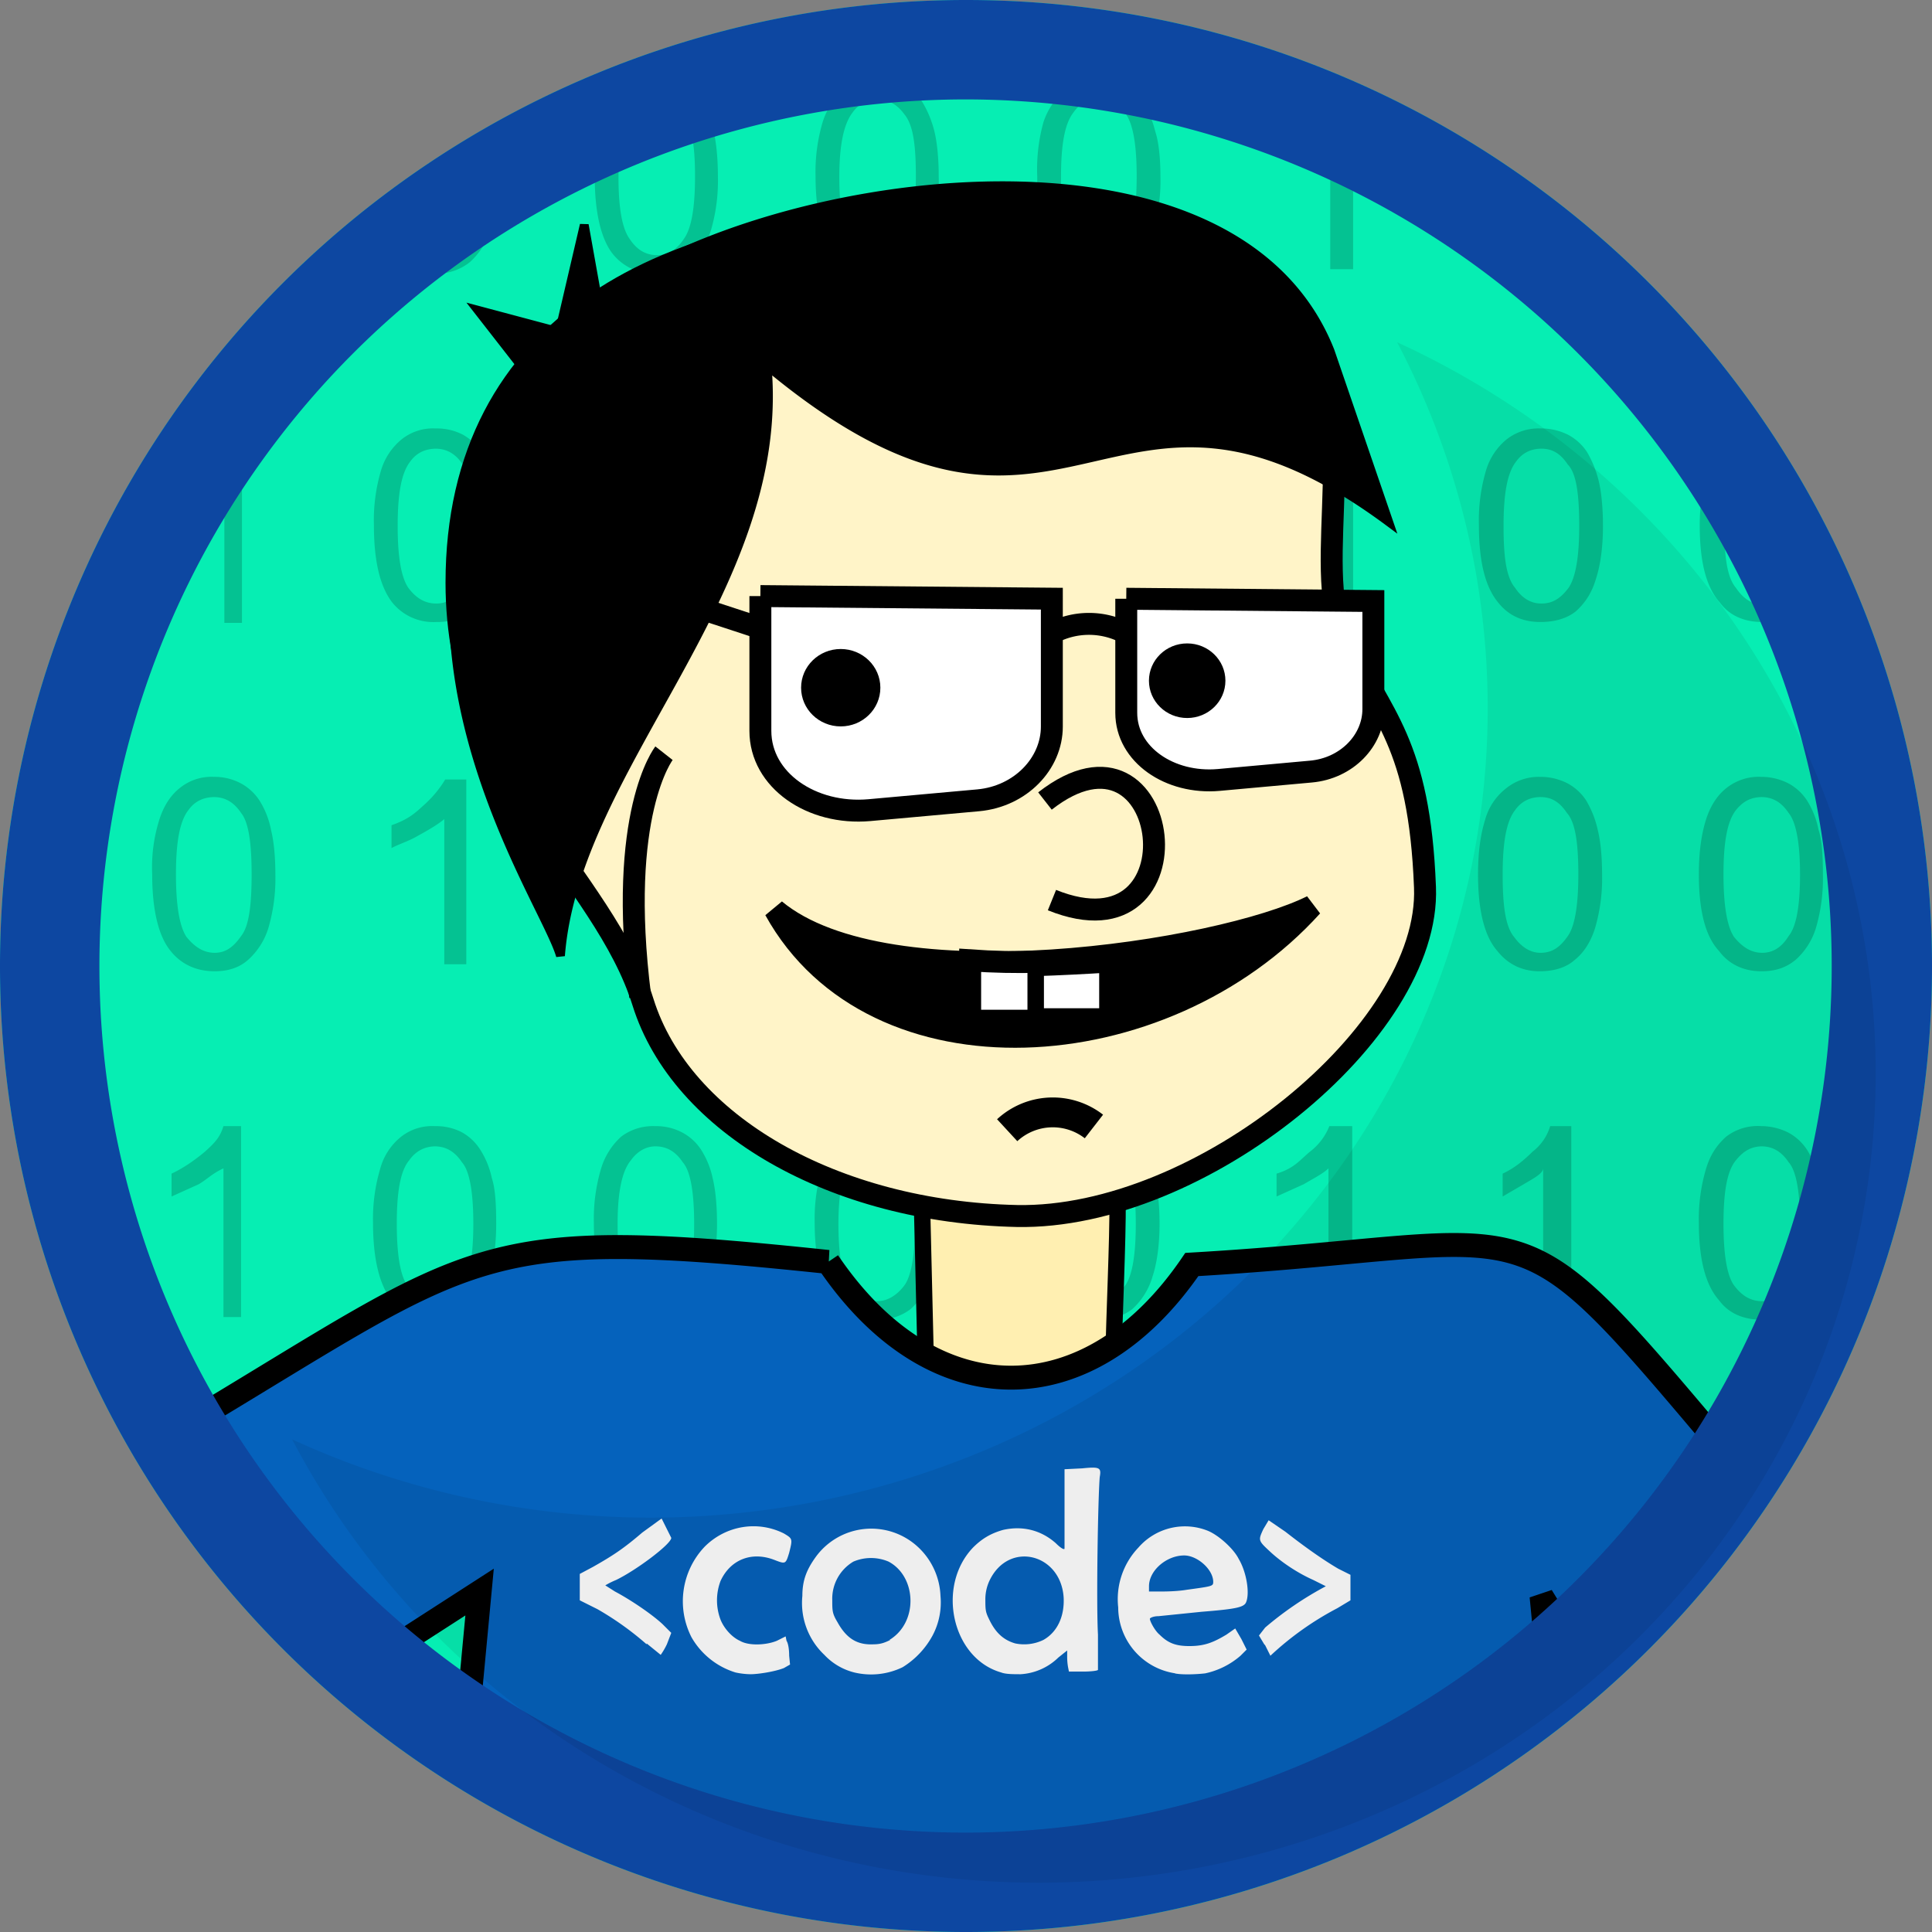 <svg width="83" height="83" viewBox="0 0 21.96 21.96" xml:space="preserve" xmlns="http://www.w3.org/2000/svg"><rect x="0" y="0" width="21.96" height="21.96" fill="#808080" stroke="none"/><g transform="translate(-97.57 -147.16)"><circle style="fill:#06eeb3;fill-opacity:1;stroke:none;stroke-width:1.423;stroke-linecap:round;stroke-linejoin:round;stroke-dasharray:none;stroke-opacity:1;paint-order:stroke markers fill;stop-color:#000" cx="108.55" cy="158.14" r="10.98"/><path d="M107.54 148.06a.6.6 0 0 0-.39.13.8.8 0 0 0-.23.36 2 2 0 0 0-.08.62c0 .4.08.7.2.87a.6.6 0 0 0 .5.23.6.6 0 0 0 .39-.13.8.8 0 0 0 .23-.36 2 2 0 0 0 .08-.61c0-.22-.02-.4-.05-.52a1.22 1.22 0 0 0-.13-.32.58.58 0 0 0-.22-.2.64.64 0 0 0-.3-.07zm2.43.03a.58.58 0 0 0-.3.1.8.8 0 0 0-.24.36 2 2 0 0 0-.07.62c0 .4.07.7.2.87a.6.6 0 0 0 .5.23.6.6 0 0 0 .39-.13.8.8 0 0 0 .23-.36 2 2 0 0 0 .08-.61c0-.22-.02-.4-.06-.52a1.21 1.21 0 0 0-.13-.32.57.57 0 0 0-.17-.16l-.43-.08zm-2.42.2c.12 0 .22.06.3.17.1.12.13.35.13.7 0 .36-.04.6-.12.72-.09.12-.2.18-.31.18-.13 0-.23-.06-.31-.18-.09-.12-.13-.36-.13-.71 0-.36.05-.6.15-.73.07-.1.17-.15.29-.15zm2.5 0c.13 0 .23.06.32.17.08.12.12.35.12.7 0 .36-.04.6-.12.72-.09.12-.2.18-.31.18-.13 0-.22-.06-.31-.18s-.12-.36-.12-.71c0-.36.04-.6.14-.73.07-.1.16-.15.29-.15zm-4.51.03-.3.08c.03.03.08.02.1.06.09.12.13.35.13.7 0 .36-.04.6-.13.72-.08.12-.18.18-.3.18-.13 0-.23-.06-.31-.18-.09-.12-.13-.36-.13-.71 0-.29.05-.45.12-.59l-.33.12c-.03.14-.06.27-.06.47 0 .4.07.7.2.87a.6.6 0 0 0 .5.23.6.6 0 0 0 .39-.13.8.8 0 0 0 .23-.36 2 2 0 0 0 .08-.61c0-.22-.02-.4-.05-.52a1.03 1.03 0 0 0-.13-.32h-.01zm6.55.35v.2l.24-.1a10.6 10.6 0 0 0-.24-.1zm.6.25v1.3h.26v-1.17l-.27-.13zm-9.48.34-.3.17c-.02.17-.02.37-.08.45-.08.12-.18.18-.3.18-.13 0-.22-.07-.3-.18l-.2.15v.01a.6.6 0 0 0 .5.23.6.6 0 0 0 .38-.13.8.8 0 0 0 .23-.36c.05-.13.06-.32.07-.52zm-.69 2.77a.57.57 0 0 0-.38.12.72.72 0 0 0-.24.36 2 2 0 0 0-.08.62c0 .41.07.7.21.88a.6.6 0 0 0 .5.22.6.6 0 0 0 .38-.12.8.8 0 0 0 .23-.37c.05-.15.08-.36.08-.6 0-.22-.01-.4-.05-.52a1.03 1.03 0 0 0-.13-.32.58.58 0 0 0-.21-.2.64.64 0 0 0-.3-.07zm7.53 0a.58.58 0 0 0-.39.12.8.8 0 0 0-.23.36 2 2 0 0 0-.07.62c0 .41.07.7.2.88a.6.6 0 0 0 .5.22.6.6 0 0 0 .39-.12.8.8 0 0 0 .23-.37c.05-.15.08-.36.08-.6 0-.22-.02-.4-.06-.52a1.21 1.21 0 0 0-.13-.32.58.58 0 0 0-.21-.2.64.64 0 0 0-.3-.07zm5.03 0a.59.59 0 0 0-.38.12.72.72 0 0 0-.24.36 2 2 0 0 0-.08.62c0 .41.07.7.22.88.12.15.28.22.48.22.16 0 .3-.04.4-.12.1-.09.18-.2.23-.37.05-.15.08-.36.08-.6 0-.22-.02-.4-.05-.52a1.22 1.22 0 0 0-.13-.32.58.58 0 0 0-.22-.2.68.68 0 0 0-.3-.07zm-14.95.04c-.05.06-.11.17-.22.27-.09.07-.2.12-.3.18l-.08.14v.17l.31-.14c.1-.06.15-.12.28-.18v1.73h.2v-2.17zm5.02 0a1.5 1.5 0 0 1-.23.27.9.9 0 0 1-.4.23v.26c.14-.03.22-.08.32-.14.1-.06.21-.12.28-.18v1.73h.26v-2.17zm2.52 0c-.05.06-.1.17-.21.27-.12.1-.23.17-.37.23v.26l.28-.14.25-.18v1.73h.26v-2.17zm5.02 0c-.05.06-.11.17-.22.27-.12.1-.18.17-.38.23v.26l.31-.14c.1-.06.22-.12.28-.18v1.73h.27v-2.17zm-10.17.19c.13 0 .23.06.31.18.09.1.13.35.13.7s-.04.58-.13.7c-.08.12-.18.18-.3.18-.13 0-.23-.06-.32-.18-.08-.12-.12-.35-.12-.7 0-.36.04-.6.14-.73.07-.1.17-.15.3-.15zm7.54 0c.12 0 .22.06.3.18.1.1.13.35.13.7s-.04.58-.12.7c-.09.12-.2.18-.31.18-.13 0-.22-.06-.31-.18s-.12-.35-.12-.7c0-.36.04-.6.14-.73.07-.1.16-.15.29-.15zm5.03 0c.13 0 .22.06.3.18.1.1.13.35.13.7s-.04.58-.12.7c-.09.12-.18.18-.31.18-.12 0-.22-.06-.3-.18-.1-.12-.13-.35-.13-.7 0-.36.04-.6.14-.73.07-.1.17-.15.29-.15zm1.88.3a2 2 0 0 0-.08.57c0 .41.07.7.23.88.11.15.28.22.48.22a.5.5 0 0 0 .25-.08l-.1-.22c-.05.03-.09.1-.15.1-.12 0-.22-.07-.3-.19-.1-.12-.13-.35-.13-.7 0-.1.03-.13.04-.2l-.24-.38zM100 155.99a.57.57 0 0 0-.39.13c-.1.08-.18.2-.23.36a1.8 1.8 0 0 0-.08.62c0 .4.07.7.21.87.12.15.29.23.5.23.15 0 .28-.04.38-.13a.8.8 0 0 0 .23-.36 2 2 0 0 0 .08-.61c0-.22-.02-.39-.05-.51a.97.97 0 0 0-.13-.33.58.58 0 0 0-.22-.2.64.64 0 0 0-.3-.07zm10.04 0a.58.58 0 0 0-.39.13.8.8 0 0 0-.23.36c-.05.16-.07.36-.07.62 0 .4.07.7.2.87a.6.6 0 0 0 .5.23.6.6 0 0 0 .39-.13.8.8 0 0 0 .23-.36 2 2 0 0 0 .08-.61c0-.22-.02-.39-.06-.51a1.13 1.13 0 0 0-.13-.33.58.58 0 0 0-.21-.2.64.64 0 0 0-.3-.07zm2.52 0a.59.59 0 0 0-.39.13c-.1.08-.18.2-.23.36a1.8 1.8 0 0 0-.08.62c0 .4.07.7.21.87.12.15.29.23.5.23.15 0 .28-.04.38-.13.1-.08.18-.2.24-.36a2 2 0 0 0 .08-.61c0-.22-.02-.39-.05-.51a1.13 1.13 0 0 0-.13-.33.58.58 0 0 0-.22-.2.67.67 0 0 0-.3-.07zm2.51 0a.59.59 0 0 0-.38.13.68.68 0 0 0-.24.36c-.05.16-.08.36-.08.62 0 .4.07.7.22.87.12.15.28.23.48.23.16 0 .3-.04.4-.13.1-.08.18-.2.23-.36a2 2 0 0 0 .08-.61c0-.22-.02-.39-.05-.51a1.13 1.13 0 0 0-.13-.33.58.58 0 0 0-.22-.2.68.68 0 0 0-.3-.07zm2.52 0a.59.59 0 0 0-.4.13c-.1.08-.18.2-.23.36-.05.16-.08.36-.08.62 0 .4.07.7.23.87.11.15.28.23.48.23.16 0 .28-.04.39-.13a.8.8 0 0 0 .23-.36 2 2 0 0 0 .08-.61c0-.22-.01-.39-.05-.51a.97.97 0 0 0-.13-.33.58.58 0 0 0-.22-.2.68.68 0 0 0-.3-.07zm-14.96.03c-.04.07-.12.18-.23.28-.11.1-.18.17-.38.24v.26c.07-.04.2-.08.3-.14.11-.06.23-.13.3-.19v1.65h.25v-2.1zm2.51 0a1.23 1.23 0 0 1-.63.52v.26a2.26 2.26 0 0 0 .6-.33v1.65h.26v-2.1zm2.52 0c-.05.07-.1.18-.21.28-.12.1-.23.17-.37.24v.26l.28-.14c.1-.06.18-.13.25-.19v1.65h.26v-2.1zm-7.66.2c.13 0 .23.06.31.18.09.11.12.36.12.7 0 .35-.03.59-.12.7-.09.13-.18.19-.3.19-.13 0-.23-.07-.32-.18-.08-.12-.12-.36-.12-.71 0-.36.04-.6.14-.73.07-.1.17-.15.3-.15zm10.05 0c.12 0 .22.06.3.18.1.11.13.36.13.7 0 .35-.04.59-.12.7-.09.13-.2.19-.31.19-.13 0-.22-.07-.31-.18-.09-.12-.12-.36-.12-.71 0-.36.04-.6.14-.73.07-.1.16-.15.29-.15zm2.51 0c.13 0 .22.06.31.18.09.11.13.36.13.7 0 .35-.04.59-.13.7-.08.13-.18.19-.3.19-.13 0-.23-.07-.32-.18-.08-.12-.12-.36-.12-.71 0-.36.04-.6.14-.73.07-.1.17-.15.3-.15zm2.52 0c.13 0 .22.06.3.18.1.11.13.36.13.7 0 .35-.04.59-.12.7-.09.13-.18.19-.31.19-.12 0-.22-.07-.3-.18-.1-.12-.13-.36-.13-.71 0-.36.04-.6.14-.73.07-.1.17-.15.29-.15zm2.51 0c.13 0 .23.06.31.18.09.11.13.36.13.7 0 .35-.04.59-.13.7-.08.13-.18.19-.3.19-.13 0-.23-.07-.32-.18-.08-.12-.12-.36-.12-.71 0-.36.04-.6.14-.73.08-.1.17-.15.3-.15zm-19.58.04a7.2 7.2 0 0 0-.12.64c0 .08.03.1.03.2 0 .35-.04.59-.12.7v.01l-.02.3c.03-.02.08-.02.1-.04a.8.8 0 0 0 .23-.36c.06-.15.08-.36.08-.61 0-.22-.01-.39-.04-.51a.97.97 0 0 0-.14-.33zm2.1 3.7c-.04.13-.1.19-.21.29-.12.1-.25.19-.38.25v.26l.31-.14c.1-.06.15-.12.28-.18v1.69h.2v-2.17zm2.4 0a.57.57 0 0 0-.38.12.7.7 0 0 0-.24.37 2 2 0 0 0-.08.61c0 .4.07.7.21.88a.6.6 0 0 0 .5.22.6.6 0 0 0 .38-.12.8.8 0 0 0 .23-.37c.05-.15.08-.36.08-.6 0-.22-.01-.4-.05-.52a.97.97 0 0 0-.13-.32.58.58 0 0 0-.21-.2.64.64 0 0 0-.3-.07zm2.5 0a.6.6 0 0 0-.38.12.8.8 0 0 0-.23.37 2 2 0 0 0-.08.61c0 .4.07.7.2.88a.6.6 0 0 0 .5.22.6.6 0 0 0 .39-.12.8.8 0 0 0 .23-.37c.05-.15.08-.36.08-.6 0-.22-.02-.4-.05-.52a.97.97 0 0 0-.13-.32.58.58 0 0 0-.22-.2.64.64 0 0 0-.3-.07zm2.52 0a.6.6 0 0 0-.39.12.8.8 0 0 0-.23.37 2 2 0 0 0-.08.61c0 .4.08.7.2.88a.6.6 0 0 0 .5.22.6.6 0 0 0 .39-.12.8.8 0 0 0 .23-.37c.05-.15.08-.36.08-.6 0-.22-.02-.4-.05-.52a1.13 1.13 0 0 0-.13-.32.58.58 0 0 0-.22-.2.64.64 0 0 0-.3-.07zm2.51 0a.58.58 0 0 0-.39.12.8.8 0 0 0-.23.37c-.05.15-.07.36-.07.61 0 .4.07.7.2.88a.6.6 0 0 0 .5.22.6.6 0 0 0 .39-.12.8.8 0 0 0 .23-.37c.05-.15.08-.36.08-.6 0-.22-.02-.4-.06-.52a1.13 1.13 0 0 0-.13-.32.58.58 0 0 0-.21-.2.64.64 0 0 0-.3-.07zm2.64 0a.68.68 0 0 1-.22.29c-.12.1-.18.19-.38.25v.26l.31-.14c.1-.06.22-.12.28-.18v1.69h.27v-2.17zm2.51 0a.57.57 0 0 1-.2.29c-.1.1-.21.19-.34.25v.26l.24-.14c.1-.06.22-.12.22-.18v1.69h.32v-2.17zm2.4 0a.59.59 0 0 0-.4.12c-.1.09-.18.2-.23.37a2 2 0 0 0-.08.61c0 .4.07.7.23.88.11.15.28.22.48.22.16 0 .28-.04.39-.12a.8.8 0 0 0 .23-.37c.05-.15.08-.36.08-.6 0-.22-.01-.4-.05-.52a.97.97 0 0 0-.13-.32.58.58 0 0 0-.22-.2.69.69 0 0 0-.3-.07zm-19.68.17c.06.39.15.77.26 1.14l.02-.2c0-.22-.01-.4-.04-.52a.97.97 0 0 0-.14-.32c-.02-.05-.06-.07-.1-.1zm4.6.06c.13 0 .23.06.31.18.09.1.13.35.13.7s-.04.59-.13.7c-.08.12-.18.18-.3.18-.13 0-.23-.06-.32-.18-.08-.11-.12-.35-.12-.7 0-.36.04-.6.14-.72.07-.1.17-.16.3-.16zm2.51 0c.13 0 .23.06.31.18.09.1.13.35.13.7s-.04.59-.13.7c-.08.12-.18.18-.3.18-.13 0-.23-.06-.31-.18-.09-.11-.13-.35-.13-.7 0-.36.05-.6.15-.72.07-.1.17-.16.28-.16zm2.52 0c.12 0 .22.06.3.18.1.1.13.35.13.7s-.04.59-.12.7c-.09.12-.2.18-.31.18-.13 0-.23-.06-.31-.18-.09-.11-.13-.35-.13-.7 0-.36.05-.6.15-.72.07-.1.17-.16.29-.16zm2.5 0c.13 0 .23.06.32.18.08.1.12.35.12.7s-.04.59-.12.7c-.09.12-.2.18-.31.18-.13 0-.22-.06-.31-.18-.09-.11-.12-.35-.12-.7 0-.36.04-.6.14-.72.07-.1.16-.16.29-.16zm7.55 0c.13 0 .23.06.31.18.09.1.13.35.13.7s-.04.59-.13.7c-.08.12-.18.18-.3.18-.13 0-.23-.06-.32-.18-.08-.11-.12-.35-.12-.7 0-.36.04-.6.14-.72.08-.1.17-.16.3-.16z" style="opacity:1;fill:#04c292;fill-opacity:1;stroke-width:.066"/><g transform="translate(-70.62 -36.65) scale(.265)"><path style="fill:#ffefb1;fill-opacity:1;stroke:#000;stroke-width:.701;stroke-linecap:round;stroke-linejoin:round;stroke-dasharray:none;stroke-opacity:1;stop-color:#000" d="m674.2 744.22.23 9.62s8.47.31 8.1-.09c-.35-.4.42-10.24-.1-10.15-.51.1-7.76-.46-7.83-.28-.06.18-.4.9-.4.9z"/><path style="fill:#fff4c8;fill-opacity:1;fill-rule:evenodd;stroke:#000;stroke-width:.942" d="M674.86 702.96c4.42 0 12.06-.5 15.38 4.05 3.14 4.31.54 10.8 2.12 14.07 1.58 3.27 3.2 4.38 3.44 10.6.25 6.21-9.65 14.25-17.5 14.1-7.86-.17-14.4-3.93-16.04-9.17-1.71-5.49-8-9.48-8-17.99 0-11.12 9.11-15.66 20.6-15.66z"/><path style="fill:none;stroke:#000;stroke-width:.942" d="M662.14 736.37c-1-7.87 1.02-10.44 1.02-10.44"/><path style="fill:#000;fill-rule:evenodd;stroke:#000;stroke-width:3.014" d="M203.71 109.9c15.58 12.96 61.27 5.76 73.83-.52-20.4 22.57-60.21 25.13-73.83.52z" transform="translate(604.36 698.36) scale(.312)"/><path style="color:#000;fill:#fff;fill-rule:evenodd;stroke:#000;stroke-width:3.014" d="M230.55 116.85v8.29h9.62v-8.1c-3.26.09-6.5.02-9.62-.2z" transform="translate(604.36 698.36) scale(.312)"/><path style="color:#000;fill:#fff;fill-rule:evenodd;stroke:#000;stroke-width:2.265" d="M249.42 117.4c-3.22.2-6.52.37-9.86.48v6.68h9.86z" transform="translate(604.36 698.36) scale(.312)"/><path style="fill:none;stroke:#000;stroke-width:.942" d="M679.5 727.98c5.5-4.3 6.82 6.88.3 4.25"/><path style="color:#000;fill:#fff;fill-rule:evenodd;stroke:#000;stroke-width:3.014" d="M252.01 67.13v15.68c0 5.75 5.99 9.83 12.72 9.23l12.66-1.15c4.93-.44 8.59-4.25 8.59-8.58V67.44l-33.97-.31m-50.3-.37v18.53c0 6.79 7.06 11.61 15 10.9l14.94-1.35c5.81-.53 10.13-5.03 10.13-10.14V67.12l-40.07-.36" transform="translate(604.36 698.36) scale(.312)"/><path style="fill:none;stroke:#000;stroke-width:3.014" d="M241.61 71.95a10.87 10.87 0 0 1 10.55 0m-50.54-.81-23.14-7.59" transform="translate(604.36 698.36) scale(.312)"/><path style="fill:#000;fill-rule:evenodd;stroke:#000;stroke-width:.377px" d="m660.33 706.57-.59-3.3-1.07 4.59-3.49-.93 1.98 2.54a14.6 14.6 0 0 0-3.02 9.23c-.34 7.64 4.03 14.02 4.58 15.92.63-8.2 9.74-15.66 8.86-25.32 12.93 10.78 14.52-2.3 26.66 6.7l-2.51-7.32c-4.27-10.8-24.86-7.38-31.4-2.11z"/><path style="fill:none;stroke:#000;stroke-width:1.28" d="M681.6 741.94a2.88 2.88 0 0 0-3.72.16"/><ellipse style="fill:#000;fill-opacity:1;stroke:none;stroke-width:2.927;stroke-linecap:round;stroke-linejoin:round;stroke-dasharray:none;stop-color:#000" cx="670.74" cy="723.12" rx="1.7" ry="1.66"/><ellipse style="fill:#000;fill-opacity:1;stroke:none;stroke-width:2.823;stroke-linecap:round;stroke-linejoin:round;stroke-dasharray:none;stop-color:#000" cx="685.6" cy="722.82" rx="1.64" ry="1.6"/><path style="fill:#0562bc;fill-opacity:1;fill-rule:evenodd;stroke:#000;stroke-width:1.026;stroke-dasharray:none;stroke-opacity:1" d="M670.2 747.75c-15.17-1.6-15-.51-27.52 6.98a38.69 38.69 0 0 0 7.73 10.3l4.84-3.12-.62 6.58a38.3 38.3 0 0 0 22.1 7.12 38.32 38.32 0 0 0 24.51-8.96l-.44-4.56 1.97 3.2a38.66 38.66 0 0 0 6.8-8.38c-10.52-12.45-7.83-9.98-23.77-9.05-4.38 6.44-11.1 6.54-15.6-.11z"/></g><path style="fill:#fff;stroke-width:.017" d="M105.93 166.17a.87.87 0 0 1-.5-.4.9.9 0 0 1 .15-1.03c.24-.24.6-.3.9-.15.1.06.1.06.06.22-.04.13-.04.13-.17.08-.26-.1-.5 0-.61.24a.62.62 0 0 0 0 .44c.04.1.13.2.22.24.1.06.3.05.42 0l.1-.05.01.05c.02.03.03.1.03.17l.01.1-.07.04c-.1.04-.29.07-.38.07a.86.86 0 0 1-.17-.02zm1.35 0a.7.7 0 0 1-.34-.2.81.81 0 0 1-.25-.67c0-.18.05-.3.15-.44a.78.78 0 0 1 1.16-.12.8.8 0 0 1 .26.56.8.8 0 0 1-.09.45.96.96 0 0 1-.34.36.82.82 0 0 1-.55.06zm.4-.37c.33-.2.31-.72-.01-.89a.51.51 0 0 0-.4 0 .49.49 0 0 0-.24.44c0 .12 0 .15.06.25.1.18.22.26.41.25.08 0 .13-.02.19-.05zm1.27.37c-.56-.16-.74-.98-.32-1.42.1-.1.2-.16.34-.2.22-.05.43 0 .6.15.06.06.1.08.1.06v-.9l.2-.01c.2-.02.22-.01.2.1-.02.24-.04 1.43-.02 1.79v.4c0 .01-.08.02-.17.02h-.16l-.01-.05a.68.68 0 0 1-.01-.12v-.07l-.1.08a.67.67 0 0 1-.43.19c-.08 0-.17 0-.22-.02zm.48-.37c.16-.09.24-.27.23-.48-.03-.5-.62-.65-.84-.2a.5.5 0 0 0-.05.21c0 .12 0 .15.04.23.07.15.16.24.3.28a.5.5 0 0 0 .32-.04zm1.5.38a.76.76 0 0 1-.65-.75.85.85 0 0 1 .23-.68.7.7 0 0 1 .79-.19c.12.05.29.2.35.32.09.15.13.4.08.5-.03.05-.12.07-.5.1l-.49.05c-.06 0-.1.02-.1.03 0 .03.06.14.11.18.1.1.19.13.34.13.17 0 .27-.04.42-.13l.1-.07.07.12.06.12-.07.07a.9.9 0 0 1-.4.2c-.08.01-.26.02-.35 0zm.13-.95c.29-.04.3-.04.3-.09 0-.14-.18-.3-.33-.3-.2 0-.4.17-.4.35v.06h.11c.06 0 .2 0 .32-.02zm-6.14.62a3.42 3.42 0 0 0-.56-.4l-.2-.1v-.3l.15-.08c.23-.13.35-.21.56-.39l.22-.16.11.22c0 .07-.4.37-.63.48a.9.9 0 0 0-.12.06l.11.07c.17.09.41.25.54.37l.1.1-.05.13a.84.84 0 0 1-.07.12l-.16-.13zm7.02 0-.06-.1.07-.09a3.85 3.85 0 0 1 .69-.47l-.14-.07c-.18-.08-.36-.2-.49-.32-.14-.13-.14-.13-.08-.26l.06-.1.19.13c.23.18.43.32.6.42l.14.07v.29l-.15.09a3.46 3.46 0 0 0-.76.54l-.06-.12z"/><path style="fill:#0d47a1;fill-opacity:1;stroke:none;stroke-width:1.423;stroke-linecap:round;stroke-linejoin:round;stroke-dasharray:none;stroke-opacity:1;paint-order:stroke markers fill;stop-color:#000" d="M108.55 147.16a10.98 10.98 0 0 0-10.98 10.98 10.98 10.98 0 0 0 10.98 10.98 10.98 10.98 0 0 0 10.98-10.98 10.98 10.98 0 0 0-10.98-10.98zm0 1.13a9.85 9.85 0 0 1 9.84 9.85 9.85 9.85 0 0 1-9.84 9.85 9.85 9.85 0 0 1-9.85-9.85 9.85 9.85 0 0 1 9.85-9.85z"/><path style="opacity:.069;mix-blend-mode:normal;fill:#000;fill-opacity:1;stroke:none;stroke-width:1.213;stroke-linecap:round;stroke-linejoin:round;stroke-dasharray:none;stroke-opacity:1;paint-order:stroke markers fill;stop-color:#000" d="M113.45 151.05a9.52 9.2 0 0 1 1.03 4.16 9.52 9.2 0 0 1-9.52 9.2 9.52 9.2 0 0 1-4.07-.89 9.52 9.2 0 0 0 8.49 5.04 9.52 9.2 0 0 0 9.51-9.2 9.52 9.2 0 0 0-5.44-8.31z"/></g></svg>